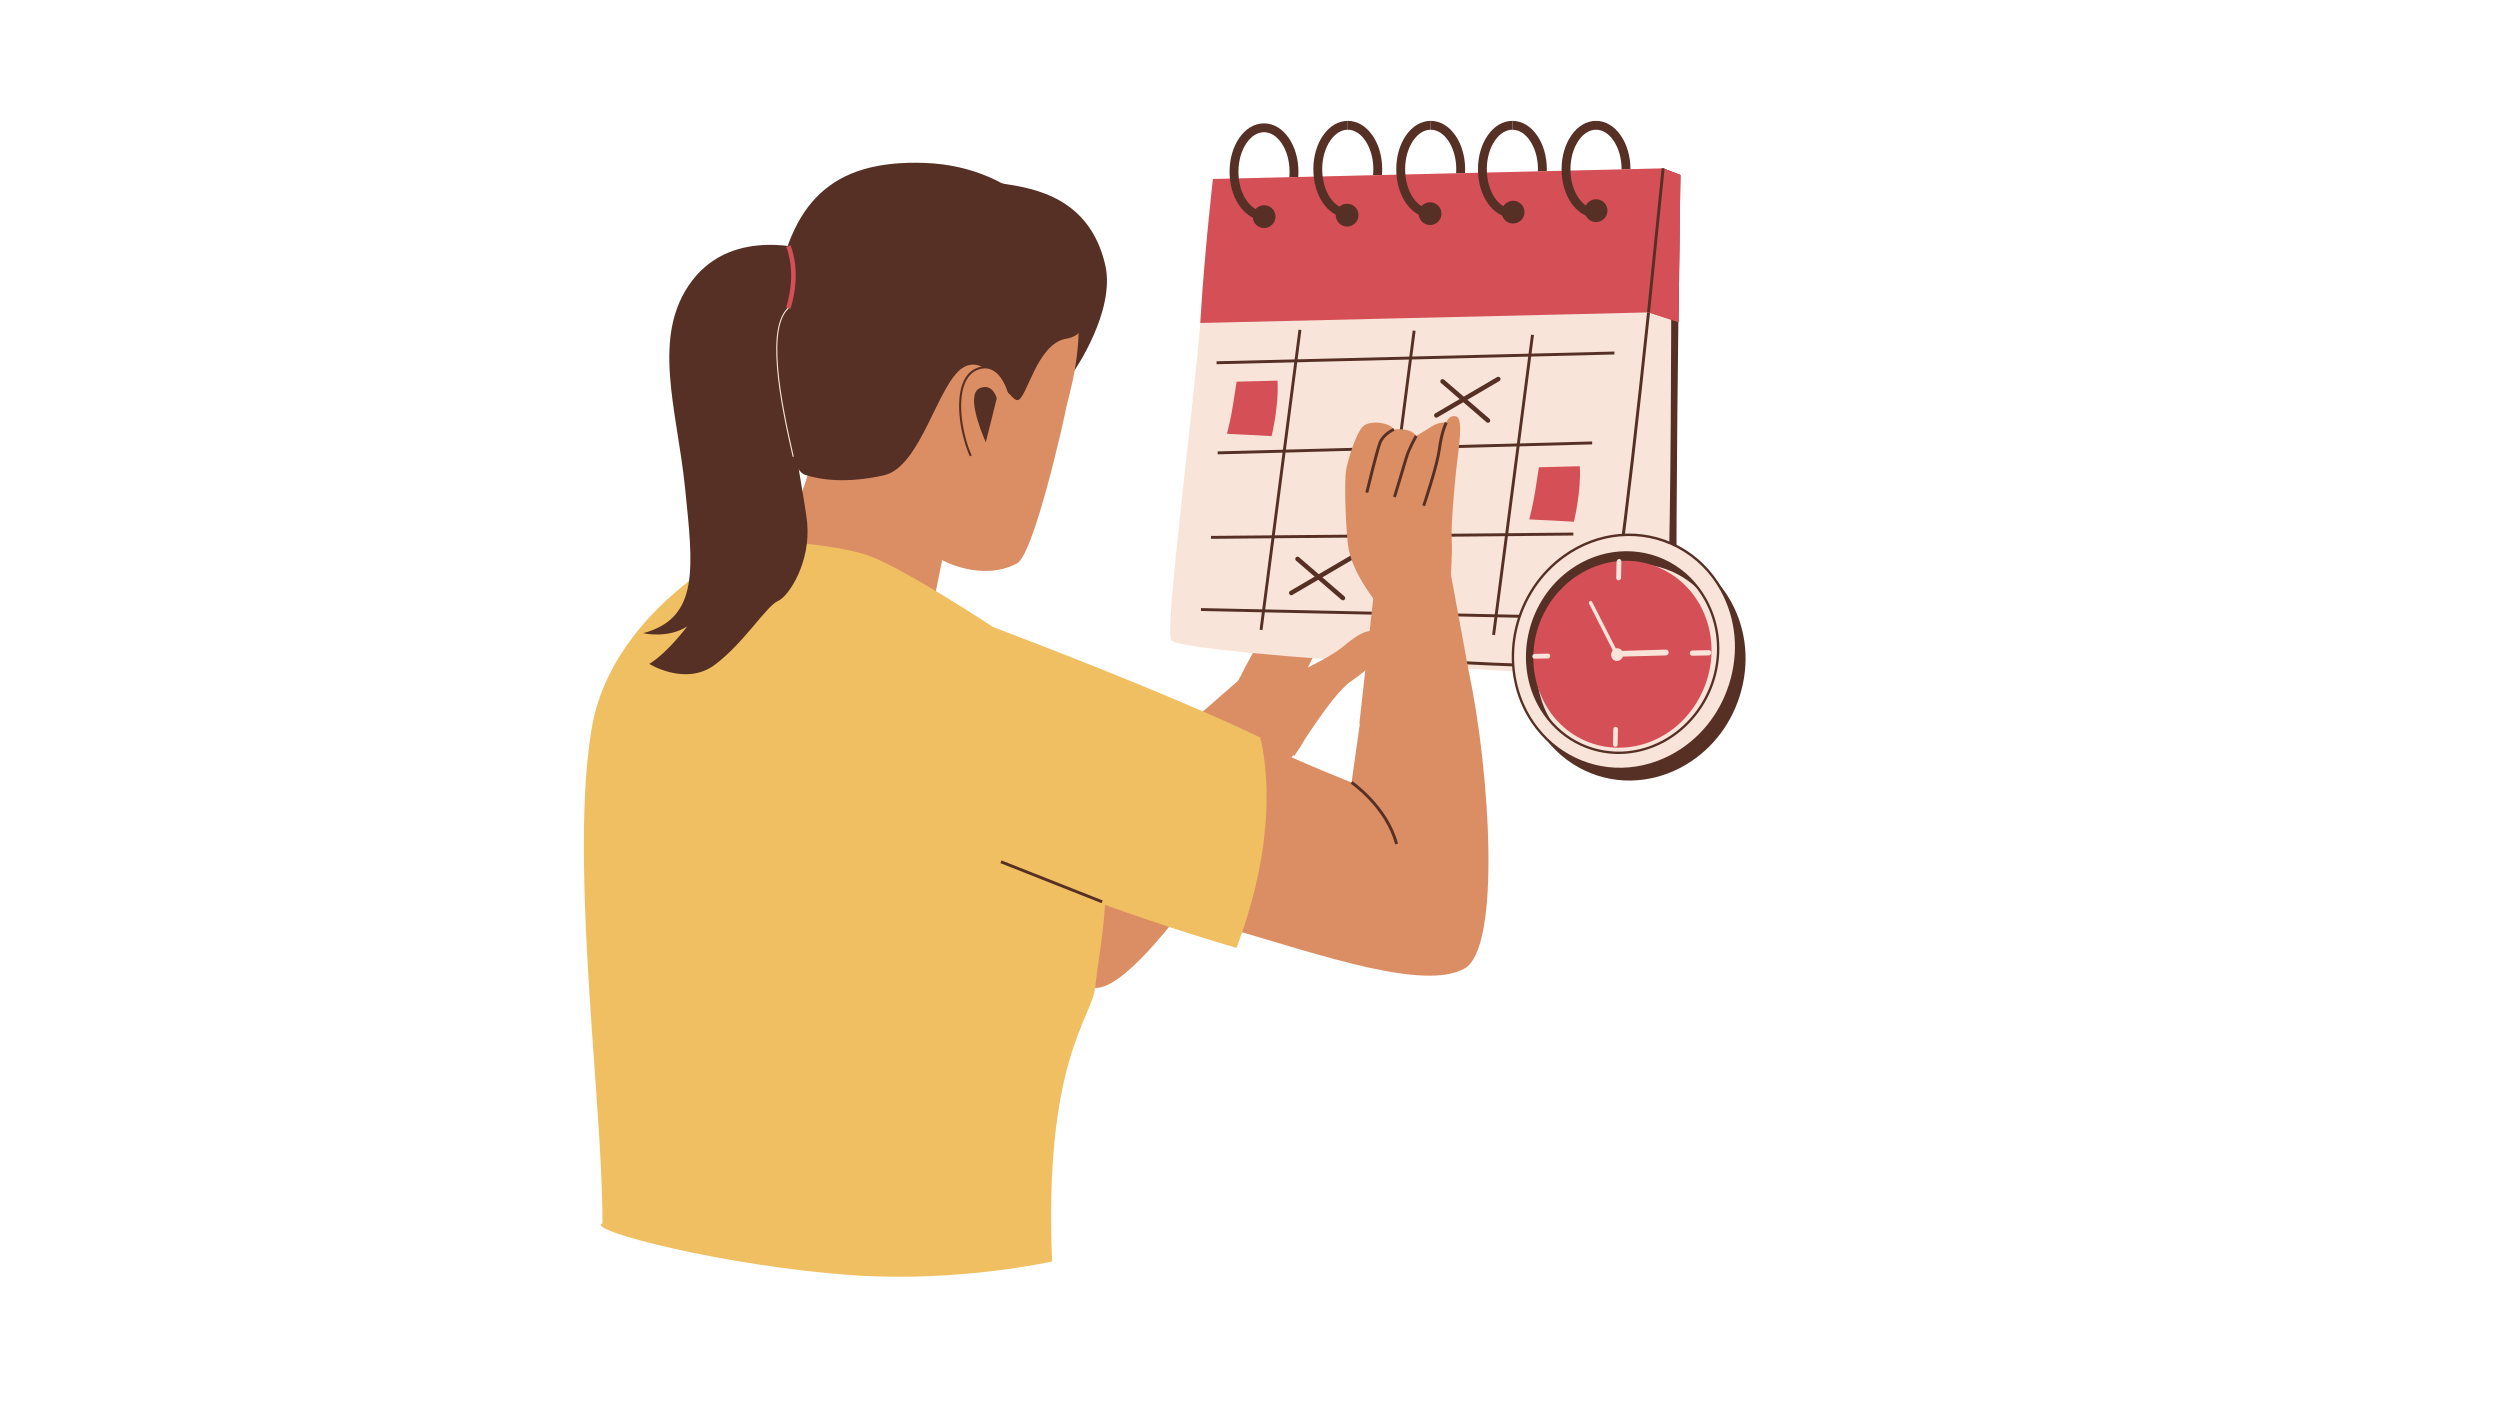 <svg xmlns="http://www.w3.org/2000/svg" xmlns:xlink="http://www.w3.org/1999/xlink" width="1280" zoomAndPan="magnify" viewBox="0 0 960 540" height="720" preserveAspectRatio="xMidYMid meet" version="1.0"><defs><g/><clipPath id="b80012f10c"><path d="M 517 46.289 L 531 46.289 L 531 84 L 517 84 Z M 517 46.289 " clip-rule="nonzero"/></clipPath><clipPath id="bd57f49669"><path d="M 549 46.289 L 563 46.289 L 563 84 L 549 84 Z M 549 46.289 " clip-rule="nonzero"/></clipPath><clipPath id="a5b6501c50"><path d="M 580 46.289 L 594 46.289 L 594 84 L 580 84 Z M 580 46.289 " clip-rule="nonzero"/></clipPath><clipPath id="6dd1703542"><path d="M 612 46.289 L 627 46.289 L 627 84 L 612 84 Z M 612 46.289 " clip-rule="nonzero"/></clipPath><clipPath id="b6006362bb"><path d="M 504 46.289 L 518 46.289 L 518 84 L 504 84 Z M 504 46.289 " clip-rule="nonzero"/></clipPath><clipPath id="6f5f6dca23"><path d="M 536 46.289 L 550 46.289 L 550 84 L 536 84 Z M 536 46.289 " clip-rule="nonzero"/></clipPath><clipPath id="2fdffa1aff"><path d="M 567 46.289 L 581 46.289 L 581 84 L 567 84 Z M 567 46.289 " clip-rule="nonzero"/></clipPath><clipPath id="33b23e8983"><path d="M 599 46.289 L 613 46.289 L 613 84 L 599 84 Z M 599 46.289 " clip-rule="nonzero"/></clipPath></defs><path fill="#db8e63" d="M 335.871 225.559 C 335.871 225.559 360.047 248.875 378.938 272.168 C 397.828 295.461 415.668 313.621 415.668 313.621 L 487.645 250.723 L 496.184 286.578 C 496.184 286.578 440.555 380.488 420.5 379.348 C 400.461 378.211 305.352 307.957 305.352 307.957 L 310.711 236.629 Z M 335.871 225.559 " fill-opacity="1" fill-rule="nonzero"/><path fill="#563025" d="M 485.375 84.539 L 485.375 81.141 C 487.875 81.141 490.266 79.648 492.113 76.934 C 494.098 74.027 495.191 70.129 495.191 65.957 C 495.191 61.781 494.098 57.883 492.113 54.977 C 490.266 52.262 487.875 50.77 485.375 50.77 L 485.375 47.371 C 489.035 47.371 492.422 49.391 494.93 53.062 C 497.301 56.527 498.602 61.109 498.602 65.957 C 498.602 70.801 497.301 75.383 494.93 78.852 C 492.422 82.523 489.035 84.539 485.375 84.539 Z M 485.375 84.539 " fill-opacity="1" fill-rule="nonzero"/><g clip-path="url(#b80012f10c)"><path fill="#563025" d="M 517.547 83.582 L 517.547 80.184 C 520.043 80.184 522.438 78.691 524.285 75.977 C 526.266 73.07 527.363 69.172 527.363 65 C 527.363 60.824 526.266 56.926 524.285 54.02 C 522.438 51.305 520.043 49.812 517.547 49.812 L 517.547 46.414 C 521.207 46.414 524.59 48.434 527.102 52.102 C 529.473 55.57 530.77 60.152 530.77 65 C 530.77 69.844 529.473 74.426 527.102 77.895 C 524.59 81.551 521.195 83.582 517.547 83.582 Z M 517.547 83.582 " fill-opacity="1" fill-rule="nonzero"/></g><g clip-path="url(#bd57f49669)"><path fill="#563025" d="M 549.387 83.582 L 549.387 80.184 C 551.883 80.184 554.277 78.691 556.125 75.977 C 558.105 73.07 559.203 69.172 559.203 65 C 559.203 60.824 558.105 56.926 556.125 54.02 C 554.277 51.305 551.883 49.812 549.387 49.812 L 549.387 46.414 C 553.047 46.414 556.43 48.434 558.938 52.102 C 561.309 55.57 562.609 60.152 562.609 65 C 562.609 69.844 561.309 74.426 558.938 77.895 C 556.43 81.551 553.047 83.582 549.387 83.582 Z M 549.387 83.582 " fill-opacity="1" fill-rule="nonzero"/></g><g clip-path="url(#a5b6501c50)"><path fill="#563025" d="M 580.758 83.582 L 580.758 80.184 C 583.254 80.184 585.648 78.691 587.496 75.977 C 589.48 73.07 590.574 69.172 590.574 65 C 590.574 60.824 589.48 56.926 587.496 54.02 C 585.648 51.305 583.254 49.812 580.758 49.812 L 580.758 46.414 C 584.418 46.414 587.805 48.434 590.312 52.102 C 592.684 55.57 593.98 60.152 593.98 65 C 593.98 69.844 592.684 74.426 590.312 77.895 C 587.805 81.551 584.418 83.582 580.758 83.582 Z M 580.758 83.582 " fill-opacity="1" fill-rule="nonzero"/></g><g clip-path="url(#6dd1703542)"><path fill="#563025" d="M 612.871 83.582 L 612.871 80.184 C 615.367 80.184 617.762 78.691 619.609 75.977 C 621.594 73.07 622.688 69.172 622.688 65 C 622.688 60.824 621.594 56.926 619.609 54.02 C 617.762 51.305 615.367 49.812 612.871 49.812 L 612.871 46.414 C 616.531 46.414 619.918 48.434 622.426 52.102 C 624.797 55.57 626.094 60.152 626.094 65 C 626.094 69.844 624.797 74.426 622.426 77.895 C 619.918 81.551 616.531 83.582 612.871 83.582 Z M 612.871 83.582 " fill-opacity="1" fill-rule="nonzero"/></g><path fill="#db8e63" d="M 470.43 271.527 C 470.43 271.527 484.512 242.172 489.719 237.461 C 494.93 232.754 516.008 223.312 520.352 223.953 C 524.695 224.602 533.824 228.879 539.945 234.246 C 546.07 239.617 548.691 247.277 547.324 248.18 C 545.953 249.082 539.629 248.418 536.617 245.16 C 536.617 245.16 539.902 252.172 536.492 253.309 C 533.086 254.449 531.43 247.906 528.219 244.324 C 525.012 240.758 515.918 238.855 511.734 241.805 C 507.559 244.758 502.25 256.309 502.25 256.309 C 502.25 256.309 502.203 266.434 502.293 273.16 C 502.387 279.637 501.406 287.684 493.449 292.531 C 485.512 297.363 470.43 271.527 470.43 271.527 Z M 470.43 271.527 " fill-opacity="1" fill-rule="nonzero"/><path fill="#563025" d="M 644.539 119.699 C 643.926 169.363 643.297 238.934 644.23 257.074 C 644.23 257.074 619.301 262.156 559.75 254.531 C 559.098 254.438 558.473 254.371 557.855 254.258 C 501.258 245.727 549.055 193.43 549.055 193.43 L 606.02 120.625 L 607.594 118.617 L 638.645 64.668 L 645.258 67.211 C 645.27 67.199 644.906 89.863 644.539 119.699 Z M 644.539 119.699 " fill-opacity="1" fill-rule="nonzero"/><path fill="#f9e4d9" d="M 641.699 66.012 C 641.699 66.012 642.535 258.59 638.121 259.945 C 633.711 261.301 453.398 251.633 449.832 245.867 C 446.266 240.098 570.793 103.684 570.793 103.684 Z M 641.699 66.012 " fill-opacity="1" fill-rule="nonzero"/><path fill="#f9e4d9" d="M 638.645 64.656 C 638.645 64.656 636.32 88.848 633.039 119.961 C 627.293 174.836 618.617 251.258 614.719 254.52 C 612.359 256.48 587.539 255.852 557.844 254.246 C 510.867 251.738 451.68 246.777 449.797 245.867 C 446.824 244.371 458.895 151.977 460.879 124.023 C 460.938 123.371 460.969 122.746 461.004 122.164 C 462.52 96.727 465.746 68.727 465.746 68.727 Z M 638.645 64.656 " fill-opacity="1" fill-rule="nonzero"/><path fill="#563025" d="M 599.75 256.309 C 590.164 256.309 576.164 255.82 557.832 254.828 L 557.891 253.688 C 606.168 256.297 613.465 254.84 614.363 254.086 C 617.191 251.727 623.793 202.816 632.48 119.906 L 633.605 120.02 C 624.512 206.887 618.273 252.285 615.094 254.953 C 614.012 255.863 608.883 256.309 599.75 256.309 Z M 599.75 256.309 " fill-opacity="1" fill-rule="nonzero"/><path fill="#d54f56" d="M 590.938 179.43 C 590.938 179.43 590.289 183.684 589.48 188.848 C 588.668 194.023 587.234 199.453 587.234 199.453 C 587.234 199.453 603.273 200.227 604.379 200.34 C 604.379 200.34 607.25 188.711 606.648 179.031 Z M 590.938 179.43 " fill-opacity="1" fill-rule="nonzero"/><path fill="#d54f56" d="M 474.855 146.562 C 474.855 146.562 474.203 150.812 473.395 155.98 C 472.586 161.156 471.148 166.582 471.148 166.582 C 471.148 166.582 487.188 167.355 488.297 167.473 C 488.297 167.473 491.168 155.844 490.562 146.164 Z M 474.855 146.562 " fill-opacity="1" fill-rule="nonzero"/><path fill="#563025" d="M 551.551 160.379 C 551.254 160.379 550.961 160.219 550.801 159.945 C 550.559 159.523 550.695 158.988 551.109 158.75 L 574.898 144.793 C 575.32 144.555 575.855 144.691 576.094 145.102 C 576.336 145.523 576.199 146.059 575.789 146.301 L 551.996 160.254 C 551.848 160.344 551.699 160.379 551.551 160.379 Z M 551.551 160.379 " fill-opacity="1" fill-rule="nonzero"/><path fill="#563025" d="M 571.387 162.352 C 571.184 162.352 570.977 162.285 570.816 162.137 L 553.375 147.109 C 553.012 146.789 552.965 146.242 553.285 145.879 C 553.605 145.512 554.152 145.469 554.516 145.785 L 571.957 160.812 C 572.324 161.133 572.367 161.68 572.047 162.043 C 571.879 162.25 571.629 162.352 571.387 162.352 Z M 571.387 162.352 " fill-opacity="1" fill-rule="nonzero"/><path fill="#563025" d="M 495.852 228.57 C 495.555 228.57 495.262 228.41 495.102 228.137 C 494.859 227.715 494.996 227.18 495.41 226.938 L 519.199 212.984 C 519.621 212.746 520.156 212.883 520.398 213.293 C 520.637 213.715 520.5 214.25 520.09 214.488 L 496.297 228.445 C 496.16 228.523 496 228.57 495.852 228.57 Z M 495.852 228.57 " fill-opacity="1" fill-rule="nonzero"/><path fill="#563025" d="M 515.688 230.531 C 515.484 230.531 515.277 230.461 515.117 230.312 L 497.676 215.289 C 497.312 214.969 497.266 214.422 497.586 214.055 C 497.906 213.691 498.453 213.645 498.816 213.965 L 516.258 228.992 C 516.625 229.312 516.668 229.859 516.352 230.223 C 516.18 230.43 515.938 230.531 515.688 230.531 Z M 515.688 230.531 " fill-opacity="1" fill-rule="nonzero"/><path fill="#563025" d="M 467.148 138.734 L 619.926 134.992 L 619.953 136.121 L 467.176 139.863 Z M 467.148 138.734 " fill-opacity="1" fill-rule="nonzero"/><path fill="#563025" d="M 461.152 234.629 L 461.176 233.5 L 601.156 236.48 L 601.133 237.609 Z M 461.152 234.629 " fill-opacity="1" fill-rule="nonzero"/><path fill="#563025" d="M 465.027 205.785 L 604.164 204.512 L 604.172 205.641 L 465.039 206.914 Z M 465.027 205.785 " fill-opacity="1" fill-rule="nonzero"/><path fill="#563025" d="M 467.562 173.34 L 611.375 169.523 L 611.406 170.652 L 467.594 174.465 Z M 467.562 173.34 " fill-opacity="1" fill-rule="nonzero"/><path fill="#563025" d="M 572.98 243.734 L 587.922 128.5 L 589.039 128.645 L 574.098 243.879 Z M 572.98 243.734 " fill-opacity="1" fill-rule="nonzero"/><path fill="#563025" d="M 527.531 242.133 L 542.473 126.898 L 543.594 127.043 L 528.652 242.281 Z M 527.531 242.133 " fill-opacity="1" fill-rule="nonzero"/><path fill="#563025" d="M 483.68 241.82 L 498.621 126.582 L 499.742 126.727 L 484.801 241.965 Z M 483.68 241.82 " fill-opacity="1" fill-rule="nonzero"/><path fill="#d54f56" d="M 645.27 67.199 C 645.27 67.199 644.906 93.867 644.551 123.691 L 633.047 119.961 L 606.031 120.613 L 460.914 124.023 C 460.969 123.371 461.004 122.746 461.039 122.164 C 462.555 96.727 465.781 68.727 465.781 68.727 L 638.656 64.656 Z M 645.27 67.199 " fill-opacity="1" fill-rule="nonzero"/><path fill="#d54f56" d="M 645.27 67.199 C 645.27 67.199 644.906 93.867 644.551 123.691 L 633.047 119.961 L 638.656 64.656 Z M 645.27 67.199 " fill-opacity="1" fill-rule="nonzero"/><path fill="#563025" d="M 632.469 119.898 L 638.074 64.594 L 639.199 64.707 L 633.59 120.016 Z M 632.469 119.898 " fill-opacity="1" fill-rule="nonzero"/><path fill="#db8e63" d="M 502.258 256.297 C 502.258 256.297 511.207 251.965 515.336 248.613 C 519.461 245.262 526.551 239.094 530.199 244.336 C 533.848 249.582 526.051 256.652 518.664 261.703 C 511.277 266.754 496.992 290.34 496.992 290.34 L 493.492 268.566 Z M 502.258 256.297 " fill-opacity="1" fill-rule="nonzero"/><path fill="#563025" d="M 489.789 83.184 C 489.789 83.469 489.762 83.754 489.703 84.035 C 489.648 84.32 489.566 84.594 489.457 84.859 C 489.344 85.125 489.211 85.375 489.051 85.613 C 488.891 85.855 488.711 86.074 488.508 86.277 C 488.305 86.48 488.082 86.664 487.844 86.824 C 487.605 86.984 487.352 87.117 487.086 87.227 C 486.82 87.336 486.547 87.422 486.266 87.477 C 485.984 87.531 485.699 87.562 485.41 87.562 C 485.125 87.562 484.84 87.531 484.559 87.477 C 484.273 87.422 484 87.336 483.734 87.227 C 483.469 87.117 483.219 86.984 482.98 86.824 C 482.738 86.664 482.52 86.48 482.316 86.277 C 482.113 86.074 481.93 85.855 481.77 85.613 C 481.613 85.375 481.477 85.125 481.367 84.859 C 481.258 84.594 481.172 84.32 481.117 84.035 C 481.062 83.754 481.035 83.469 481.035 83.184 C 481.035 82.895 481.062 82.609 481.117 82.328 C 481.172 82.047 481.258 81.773 481.367 81.508 C 481.477 81.242 481.613 80.988 481.77 80.75 C 481.93 80.512 482.113 80.289 482.316 80.086 C 482.52 79.883 482.738 79.703 482.98 79.543 C 483.219 79.383 483.469 79.25 483.734 79.137 C 484 79.027 484.273 78.945 484.559 78.891 C 484.84 78.832 485.125 78.805 485.41 78.805 C 485.699 78.805 485.984 78.832 486.266 78.891 C 486.547 78.945 486.82 79.027 487.086 79.137 C 487.352 79.25 487.605 79.383 487.844 79.543 C 488.082 79.703 488.305 79.883 488.508 80.086 C 488.711 80.289 488.891 80.512 489.051 80.75 C 489.211 80.988 489.344 81.242 489.453 81.508 C 489.566 81.773 489.648 82.047 489.703 82.328 C 489.762 82.609 489.789 82.895 489.789 83.184 Z M 489.789 83.184 " fill-opacity="1" fill-rule="nonzero"/><path fill="#563025" d="M 521.66 82.613 C 521.66 82.898 521.633 83.184 521.578 83.469 C 521.523 83.75 521.438 84.023 521.328 84.289 C 521.219 84.555 521.082 84.805 520.926 85.047 C 520.766 85.285 520.582 85.504 520.379 85.707 C 520.176 85.91 519.957 86.094 519.715 86.254 C 519.477 86.414 519.227 86.547 518.961 86.656 C 518.695 86.77 518.422 86.852 518.137 86.906 C 517.855 86.961 517.57 86.992 517.285 86.992 C 516.996 86.992 516.711 86.961 516.43 86.906 C 516.148 86.852 515.875 86.77 515.609 86.656 C 515.344 86.547 515.09 86.414 514.852 86.254 C 514.613 86.094 514.391 85.91 514.188 85.707 C 513.984 85.504 513.805 85.285 513.645 85.047 C 513.484 84.805 513.352 84.555 513.238 84.289 C 513.129 84.023 513.047 83.75 512.992 83.469 C 512.934 83.184 512.906 82.898 512.906 82.613 C 512.906 82.324 512.934 82.039 512.992 81.758 C 513.047 81.477 513.129 81.203 513.238 80.938 C 513.352 80.672 513.484 80.418 513.645 80.18 C 513.805 79.941 513.984 79.719 514.188 79.516 C 514.391 79.312 514.613 79.133 514.852 78.973 C 515.09 78.812 515.344 78.68 515.609 78.566 C 515.875 78.457 516.148 78.375 516.43 78.32 C 516.711 78.262 516.996 78.234 517.285 78.234 C 517.57 78.234 517.855 78.262 518.137 78.32 C 518.422 78.375 518.695 78.457 518.961 78.566 C 519.227 78.68 519.477 78.812 519.715 78.973 C 519.957 79.133 520.176 79.312 520.379 79.516 C 520.582 79.719 520.766 79.941 520.926 80.18 C 521.082 80.418 521.219 80.672 521.328 80.938 C 521.438 81.203 521.523 81.477 521.578 81.758 C 521.633 82.039 521.66 82.324 521.66 82.613 Z M 521.66 82.613 " fill-opacity="1" fill-rule="nonzero"/><path fill="#563025" d="M 553.523 82.043 C 553.523 82.332 553.496 82.613 553.441 82.898 C 553.383 83.18 553.301 83.453 553.191 83.719 C 553.082 83.984 552.945 84.234 552.785 84.477 C 552.625 84.715 552.445 84.934 552.242 85.137 C 552.039 85.34 551.816 85.523 551.578 85.684 C 551.34 85.844 551.086 85.977 550.82 86.086 C 550.555 86.199 550.281 86.281 550 86.336 C 549.719 86.395 549.434 86.422 549.148 86.422 C 548.859 86.422 548.574 86.395 548.293 86.336 C 548.012 86.281 547.738 86.199 547.473 86.086 C 547.207 85.977 546.953 85.844 546.715 85.684 C 546.477 85.523 546.254 85.34 546.051 85.137 C 545.848 84.934 545.668 84.715 545.508 84.477 C 545.348 84.234 545.211 83.984 545.102 83.719 C 544.992 83.453 544.91 83.18 544.852 82.898 C 544.797 82.613 544.77 82.332 544.77 82.043 C 544.77 81.754 544.797 81.469 544.852 81.188 C 544.91 80.906 544.992 80.633 545.102 80.367 C 545.211 80.102 545.348 79.848 545.508 79.609 C 545.668 79.371 545.848 79.148 546.051 78.945 C 546.254 78.742 546.477 78.562 546.715 78.402 C 546.953 78.242 547.207 78.109 547.473 77.996 C 547.738 77.887 548.012 77.805 548.293 77.75 C 548.574 77.691 548.859 77.664 549.148 77.664 C 549.434 77.664 549.719 77.691 550 77.75 C 550.281 77.805 550.555 77.887 550.82 77.996 C 551.086 78.109 551.34 78.242 551.578 78.402 C 551.816 78.562 552.039 78.742 552.242 78.945 C 552.445 79.148 552.625 79.371 552.785 79.609 C 552.945 79.848 553.082 80.102 553.191 80.367 C 553.301 80.633 553.383 80.906 553.441 81.188 C 553.496 81.469 553.523 81.754 553.523 82.043 Z M 553.523 82.043 " fill-opacity="1" fill-rule="nonzero"/><path fill="#563025" d="M 585.398 81.461 C 585.398 81.75 585.371 82.035 585.312 82.316 C 585.258 82.598 585.176 82.871 585.066 83.137 C 584.953 83.402 584.82 83.656 584.66 83.895 C 584.5 84.133 584.32 84.355 584.117 84.559 C 583.914 84.762 583.691 84.941 583.453 85.102 C 583.215 85.262 582.961 85.395 582.695 85.508 C 582.43 85.617 582.156 85.699 581.875 85.754 C 581.594 85.812 581.309 85.84 581.02 85.84 C 580.734 85.84 580.449 85.812 580.168 85.754 C 579.883 85.699 579.609 85.617 579.344 85.508 C 579.078 85.395 578.828 85.262 578.59 85.102 C 578.348 84.941 578.129 84.762 577.926 84.559 C 577.723 84.355 577.539 84.133 577.379 83.895 C 577.223 83.656 577.086 83.402 576.977 83.137 C 576.867 82.871 576.781 82.598 576.727 82.316 C 576.672 82.035 576.645 81.75 576.645 81.461 C 576.645 81.176 576.672 80.891 576.727 80.605 C 576.781 80.324 576.867 80.051 576.977 79.785 C 577.086 79.52 577.223 79.27 577.379 79.027 C 577.539 78.789 577.723 78.57 577.926 78.367 C 578.129 78.164 578.348 77.98 578.59 77.82 C 578.828 77.66 579.078 77.527 579.344 77.418 C 579.609 77.305 579.883 77.223 580.168 77.168 C 580.449 77.113 580.734 77.082 581.02 77.082 C 581.309 77.082 581.594 77.113 581.875 77.168 C 582.156 77.223 582.43 77.305 582.695 77.418 C 582.961 77.527 583.215 77.66 583.453 77.82 C 583.691 77.98 583.914 78.164 584.117 78.367 C 584.32 78.57 584.5 78.789 584.66 79.027 C 584.82 79.27 584.953 79.52 585.066 79.785 C 585.176 80.051 585.258 80.324 585.312 80.605 C 585.371 80.891 585.398 81.176 585.398 81.461 Z M 585.398 81.461 " fill-opacity="1" fill-rule="nonzero"/><path fill="#563025" d="M 617.262 80.891 C 617.262 81.18 617.23 81.465 617.176 81.746 C 617.121 82.027 617.035 82.301 616.926 82.566 C 616.816 82.832 616.684 83.086 616.523 83.324 C 616.363 83.562 616.18 83.785 615.977 83.988 C 615.773 84.191 615.555 84.371 615.316 84.531 C 615.074 84.691 614.824 84.824 614.559 84.938 C 614.293 85.047 614.02 85.129 613.738 85.184 C 613.453 85.242 613.172 85.27 612.883 85.27 C 612.594 85.27 612.309 85.242 612.027 85.184 C 611.746 85.129 611.473 85.047 611.207 84.938 C 610.941 84.824 610.691 84.691 610.449 84.531 C 610.211 84.371 609.992 84.191 609.789 83.988 C 609.582 83.785 609.402 83.562 609.242 83.324 C 609.082 83.086 608.949 82.832 608.84 82.566 C 608.727 82.301 608.645 82.027 608.59 81.746 C 608.531 81.465 608.504 81.18 608.504 80.891 C 608.504 80.605 608.531 80.32 608.59 80.039 C 608.645 79.754 608.727 79.48 608.84 79.215 C 608.949 78.949 609.082 78.699 609.242 78.457 C 609.402 78.219 609.582 78 609.789 77.797 C 609.992 77.594 610.211 77.41 610.449 77.25 C 610.691 77.09 610.941 76.957 611.207 76.848 C 611.473 76.738 611.746 76.652 612.027 76.598 C 612.309 76.543 612.594 76.512 612.883 76.512 C 613.172 76.512 613.453 76.543 613.738 76.598 C 614.02 76.652 614.293 76.738 614.559 76.848 C 614.824 76.957 615.074 77.09 615.316 77.25 C 615.555 77.41 615.773 77.594 615.977 77.797 C 616.18 78 616.363 78.219 616.523 78.457 C 616.684 78.699 616.816 78.949 616.926 79.215 C 617.035 79.48 617.121 79.754 617.176 80.039 C 617.23 80.32 617.262 80.605 617.262 80.891 Z M 617.262 80.891 " fill-opacity="1" fill-rule="nonzero"/><path fill="#563025" d="M 485.375 84.539 C 481.719 84.539 478.332 82.523 475.824 78.852 C 473.453 75.383 472.152 70.801 472.152 65.957 C 472.152 61.109 473.453 56.527 475.824 53.062 C 478.32 49.391 481.719 47.371 485.375 47.371 L 485.375 50.77 C 482.879 50.77 480.484 52.262 478.641 54.977 C 476.656 57.883 475.562 61.781 475.562 65.957 C 475.562 70.129 476.656 74.027 478.641 76.934 C 480.484 79.648 482.879 81.141 485.375 81.141 Z M 485.375 84.539 " fill-opacity="1" fill-rule="nonzero"/><g clip-path="url(#b6006362bb)"><path fill="#563025" d="M 517.547 83.582 C 513.887 83.582 510.5 81.562 507.992 77.895 C 505.621 74.426 504.324 69.844 504.324 65 C 504.324 60.152 505.621 55.57 507.992 52.102 C 510.492 48.434 513.887 46.414 517.547 46.414 L 517.547 49.812 C 515.051 49.812 512.656 51.305 510.809 54.02 C 508.824 56.926 507.73 60.824 507.73 65 C 507.73 69.172 508.824 73.07 510.809 75.977 C 512.656 78.691 515.051 80.184 517.547 80.184 Z M 517.547 83.582 " fill-opacity="1" fill-rule="nonzero"/></g><g clip-path="url(#6f5f6dca23)"><path fill="#563025" d="M 549.387 83.582 C 545.727 83.582 542.34 81.562 539.832 77.895 C 537.461 74.426 536.164 69.844 536.164 65 C 536.164 60.152 537.461 55.57 539.832 52.102 C 542.328 48.434 545.727 46.414 549.387 46.414 L 549.387 49.812 C 546.891 49.812 544.496 51.305 542.648 54.02 C 540.664 56.926 539.57 60.824 539.57 65 C 539.57 69.172 540.664 73.07 542.648 75.977 C 544.496 78.691 546.891 80.184 549.387 80.184 Z M 549.387 83.582 " fill-opacity="1" fill-rule="nonzero"/></g><g clip-path="url(#2fdffa1aff)"><path fill="#563025" d="M 580.758 83.582 C 577.098 83.582 573.715 81.562 571.207 77.895 C 568.836 74.426 567.535 69.844 567.535 65 C 567.535 60.152 568.836 55.57 571.207 52.102 C 573.703 48.434 577.098 46.414 580.758 46.414 L 580.758 49.812 C 578.262 49.812 575.867 51.305 574.02 54.02 C 572.039 56.926 570.941 60.824 570.941 65 C 570.941 69.172 572.039 73.07 574.02 75.977 C 575.867 78.691 578.262 80.184 580.758 80.184 Z M 580.758 83.582 " fill-opacity="1" fill-rule="nonzero"/></g><g clip-path="url(#33b23e8983)"><path fill="#563025" d="M 612.871 83.582 C 609.211 83.582 605.828 81.562 603.316 77.895 C 600.945 74.426 599.648 69.844 599.648 65 C 599.648 60.152 600.945 55.57 603.316 52.102 C 605.816 48.434 609.211 46.414 612.871 46.414 L 612.871 49.812 C 610.375 49.812 607.98 51.305 606.133 54.02 C 604.152 56.926 603.055 60.824 603.055 65 C 603.055 69.172 604.152 73.07 606.133 75.977 C 607.98 78.691 610.375 80.184 612.871 80.184 Z M 612.871 83.582 " fill-opacity="1" fill-rule="nonzero"/></g><path fill="#563025" d="M 385.117 70.504 C 397.645 72.387 418.461 76.07 424.41 101.742 C 428.504 119.395 412.363 142.605 412.363 142.605 C 412.363 142.605 370.457 68.305 385.117 70.504 Z M 385.117 70.504 " fill-opacity="1" fill-rule="nonzero"/><path fill="#db8e63" d="M 300.895 205.789 C 300.895 205.789 310.047 188.027 313.379 169.16 C 316.707 150.289 305.887 76.195 342.516 74.246 C 379.141 72.305 408.008 91.449 412.715 111.434 C 417.434 131.422 409.66 154.453 409.387 156.676 C 409.113 158.898 397.145 212.812 390.52 216.336 C 376.965 223.555 361.781 215.094 361.781 215.094 L 357.242 237.633 Z M 300.895 205.789 " fill-opacity="1" fill-rule="nonzero"/><path fill="#563025" d="M 413.891 115.355 C 413.891 115.355 420.82 128.195 409.387 130.074 C 398.191 131.91 394.305 153.082 390.84 153.641 C 387.375 154.199 379.574 135.297 369.863 141.125 C 360.152 146.949 353.711 179.328 339.414 182.52 C 325.121 185.715 315.055 184.277 309.09 182.328 C 303.129 180.379 292.301 148.328 297.852 113.363 C 303.402 78.395 318.668 61.191 355.293 62.57 C 391.922 63.949 414.617 91.734 413.891 115.355 Z M 413.891 115.355 " fill-opacity="1" fill-rule="nonzero"/><path fill="#db8e63" d="M 387.078 150.824 C 387.078 150.824 384.055 137.898 374.992 141.773 C 365.93 145.66 367.961 164.164 372.77 175.074 Z M 387.078 150.824 " fill-opacity="1" fill-rule="nonzero"/><path fill="#563025" d="M 372.406 175.234 C 368.871 167.23 366.727 154.656 369.691 147.145 C 370.797 144.328 372.531 142.398 374.832 141.418 C 377.148 140.43 379.312 140.418 381.285 141.375 C 385.961 143.645 387.852 150.52 387.934 150.812 L 387.168 151.02 C 387.145 150.949 385.285 144.191 380.945 142.082 C 379.188 141.227 377.238 141.25 375.152 142.148 C 373.055 143.051 371.461 144.828 370.434 147.441 C 367.551 154.758 369.668 167.07 373.137 174.926 Z M 372.406 175.234 " fill-opacity="1" fill-rule="nonzero"/><path fill="#563025" d="M 382.758 152.934 C 382.758 152.934 381.23 146.926 376.234 149.059 C 371.242 151.203 375.906 163.824 378.551 169.844 Z M 382.758 152.934 " fill-opacity="1" fill-rule="nonzero"/><path fill="#efbf62" d="M 420.5 379.359 C 419.145 391.172 400.801 407.59 404.004 484.41 C 403.742 484.469 368.312 492.391 328.473 489.746 C 279.191 486.473 224.082 472.281 231.367 469.781 C 231.344 465.988 231.266 462.098 231.152 458.141 C 229.852 412.699 219.035 327.008 227.266 279.395 C 235.473 231.785 290.008 207.137 290.008 207.137 C 290.008 207.137 318.996 208.629 332.414 212.973 C 345.832 217.293 381.332 240.781 381.332 240.781 L 398.031 251.145 C 399.32 263.262 418.094 282.793 422.574 314.102 C 427.043 345.488 422.656 360.742 420.5 379.359 Z M 420.5 379.359 " fill-opacity="1" fill-rule="nonzero"/><path fill="#563025" d="M 311.062 96.191 C 311.062 96.191 281.926 86.613 265.828 107.707 C 249.734 128.797 260.004 157.109 263.059 187.355 C 266.113 217.602 268.883 237.316 246.961 243.141 C 246.961 243.141 256.539 245.363 263.891 240.508 C 263.891 240.508 256.402 250.633 249.324 254.941 C 249.324 254.941 263.332 263.684 274.574 255.215 C 285.812 246.742 294.273 232.73 298.719 230.793 C 303.152 228.855 311.348 215.527 309.957 200.82 C 308.566 186.113 294.418 125.469 307.188 113.543 C 319.957 101.617 311.062 96.191 311.062 96.191 Z M 311.062 96.191 " fill-opacity="1" fill-rule="nonzero"/><path fill="#d54f56" d="M 303.551 118.539 L 301.887 118.023 C 304.109 110.863 304.008 104.949 303.516 101.254 C 302.992 97.242 301.934 94.879 301.922 94.859 L 303.492 94.129 C 303.699 94.539 308.008 104.16 303.551 118.539 Z M 303.551 118.539 " fill-opacity="1" fill-rule="nonzero"/><path fill="#f9e4d9" d="M 304.383 175.441 C 301.934 164.711 299.309 152.32 298.398 141.672 C 297.348 129.449 298.719 121.742 302.582 118.129 L 302.879 118.445 C 299.117 121.957 297.793 129.551 298.832 141.637 C 299.742 152.262 302.367 164.645 304.816 175.348 Z M 304.383 175.441 " fill-opacity="1" fill-rule="nonzero"/><path fill="#db8e63" d="M 530.734 234.227 C 530.734 234.227 518.789 220.418 517.613 209.164 C 516.453 197.914 516.316 184.742 516.84 180.949 C 517.375 177.152 520.797 165.875 523.543 163.582 C 526.277 161.293 533.574 162.191 535.25 164.895 C 535.25 164.895 541.727 164.051 543.836 167.391 C 543.836 167.391 546.891 165.66 549.75 163.766 C 552.625 161.875 555.348 162.262 555.348 162.262 C 555.348 162.262 556.465 159 559.27 159.969 C 562.086 160.938 560 172.875 559.223 180.07 C 558.449 187.262 557.105 202.223 557.48 207.535 C 557.855 212.836 556.684 227.293 556.684 227.293 Z M 530.734 234.227 " fill-opacity="1" fill-rule="nonzero"/><path fill="#563025" d="M 525.402 189.293 L 524.297 189.031 C 524.453 188.391 528.078 173.332 529.355 169.898 C 530.703 166.262 534.852 164.461 535.023 164.383 L 535.469 165.418 C 535.434 165.43 531.59 167.117 530.418 170.289 C 529.176 173.66 525.445 189.133 525.402 189.293 Z M 525.402 189.293 " fill-opacity="1" fill-rule="nonzero"/><path fill="#563025" d="M 536.016 191.027 L 534.93 190.695 C 534.965 190.582 538.363 179.535 539.41 175.816 C 540.484 172.031 543.23 167.312 543.344 167.105 L 544.324 167.676 C 544.301 167.723 541.531 172.465 540.504 176.125 C 539.445 179.852 536.047 190.922 536.016 191.027 Z M 536.016 191.027 " fill-opacity="1" fill-rule="nonzero"/><path fill="#563025" d="M 547.219 194.391 L 546.148 194.023 C 546.207 193.875 551.336 178.77 552.168 172.293 C 553.023 165.66 554.777 162.148 554.859 162.012 L 555.871 162.523 L 555.371 162.262 L 555.871 162.523 C 555.852 162.559 554.129 166.023 553.297 172.441 C 552.441 179.031 547.426 193.773 547.219 194.391 Z M 547.219 194.391 " fill-opacity="1" fill-rule="nonzero"/><path fill="#db8e63" d="M 563.953 257.551 L 556.168 215.355 L 528.16 222.355 L 521.992 277.879 L 522.188 277.844 L 519.004 300.453 C 519.004 300.453 501.324 293.672 479.746 283.387 C 482.332 294 488.648 314.988 472.918 356.797 C 508.371 367.141 546.914 380.477 562.324 371.949 C 576.633 364.062 572.039 295.551 563.953 257.551 Z M 563.953 257.551 " fill-opacity="1" fill-rule="nonzero"/><path fill="#563025" d="M 535.742 324.246 C 532 310.121 518.824 301.012 518.688 300.922 L 519.324 299.988 C 519.461 300.078 532.98 309.402 536.836 323.953 Z M 535.742 324.246 " fill-opacity="1" fill-rule="nonzero"/><path fill="#efbf62" d="M 474.82 364.004 C 442.309 354.527 414.242 343.73 414.242 343.73 C 414.242 343.73 351.898 266.41 381.32 240.793 C 381.32 240.793 428.391 258.477 464.801 274.438 C 472.141 277.652 478.492 280.559 483.93 283.191 C 486.516 293.809 490.551 322.195 474.82 364.004 Z M 474.82 364.004 " fill-opacity="1" fill-rule="nonzero"/><path fill="#563025" d="M 384.164 331.453 L 384.578 330.402 L 423.418 345.77 L 423.004 346.82 Z M 384.164 331.453 " fill-opacity="1" fill-rule="nonzero"/><path fill="#f9e4d9" d="M 602.781 284.527 C 619.496 295.391 642.555 290.16 654.172 271.562 C 666.406 251.965 660.535 226.551 641.289 216.234 C 622.902 206.371 600.379 214.797 590.676 233.805 C 581.418 251.898 586.754 274.105 602.781 284.527 Z M 602.781 284.527 " fill-opacity="1" fill-rule="nonzero"/><path fill="#563025" d="M 589.605 277.527 C 596.332 290.477 609.234 299.004 623.746 299.691 C 631.098 300.043 638.59 298.355 645.406 294.754 C 656.109 289.098 664.238 279.352 668.047 267.277 C 671.945 254.93 670.758 241.953 664.707 231 C 656.691 216.52 641.438 208.539 625.48 209.984 L 625.387 214.297 L 625.48 209.984 C 617.945 210.672 610.637 213.453 604.332 217.957 C 595.008 224.613 588.531 234.453 585.875 245.648 C 583.266 256.652 584.602 267.891 589.605 277.527 Z M 607.195 223.336 C 612.824 219.391 619.074 217.203 625.344 216.691 C 638.488 215.629 651.551 222.004 658.586 234.785 C 669.199 254.062 661.469 278.781 642.387 289.109 C 636.367 292.371 629.992 293.75 623.859 293.523 C 611.719 293.066 600.398 286.215 594.336 274.586 C 585.387 257.426 590.789 234.84 607.195 223.336 Z M 607.195 223.336 " fill-opacity="1" fill-rule="nonzero"/><path fill="#d54f56" d="M 604.195 282.02 C 619.633 291.984 640.824 287.059 651.426 269.922 C 662.551 251.953 657.172 228.719 639.605 219.211 C 622.766 210.09 602.008 217.727 593.023 235.195 C 584.418 251.898 589.355 272.43 604.195 282.02 Z M 604.195 282.02 " fill-opacity="1" fill-rule="nonzero"/><path fill="#f9e4d9" d="M 621.855 205.516 C 614.32 206.199 607.012 208.984 600.707 213.484 C 591.383 220.145 584.906 229.984 582.25 241.18 C 579.652 252.16 580.977 263.398 585.98 273.047 C 592.707 285.996 605.609 294.523 620.121 295.211 C 627.473 295.562 634.965 293.875 641.781 290.273 C 652.484 284.617 660.613 274.871 664.422 262.797 C 668.32 250.449 667.133 237.473 661.082 226.52 C 653.066 212.062 637.812 204.07 621.855 205.516 Z M 603.582 218.867 C 609.211 214.922 615.461 212.734 621.73 212.219 C 634.871 211.16 647.938 217.535 654.969 230.312 C 665.582 249.594 657.855 274.312 638.77 284.641 C 632.754 287.902 626.379 289.281 620.246 289.051 C 608.105 288.598 596.785 281.746 590.723 270.117 C 581.773 252.945 587.176 230.359 603.582 218.867 Z M 603.582 218.867 " fill-opacity="1" fill-rule="nonzero"/><path fill="#563025" d="M 622.023 295.723 C 621.387 295.723 620.738 295.711 620.098 295.676 C 612.918 295.336 605.93 293.066 599.875 289.121 C 593.867 285.199 588.922 279.715 585.57 273.262 C 580.531 263.535 579.184 252.113 581.797 241.078 C 584.484 229.711 591.109 219.781 600.422 213.109 C 606.84 208.527 614.227 205.734 621.797 205.051 C 629.754 204.332 637.652 205.914 644.641 209.633 C 651.688 213.383 657.5 219.141 661.457 226.289 C 667.59 237.371 668.797 250.379 664.844 262.922 C 661.023 275.039 652.895 284.891 641.984 290.66 C 635.738 294 628.875 295.723 622.023 295.723 Z M 621.867 205.652 L 621.898 205.984 C 614.488 206.656 607.25 209.383 600.969 213.875 C 591.828 220.406 585.34 230.156 582.695 241.305 C 580.133 252.125 581.441 263.332 586.391 272.852 C 589.66 279.168 594.508 284.527 600.379 288.367 C 606.293 292.234 613.133 294.445 620.145 294.777 C 627.461 295.117 634.871 293.43 641.562 289.895 C 652.27 284.242 660.227 274.574 663.977 262.684 C 667.852 250.379 666.68 237.621 660.672 226.77 C 656.793 219.781 651.105 214.137 644.219 210.477 C 637.379 206.84 629.664 205.289 621.887 205.996 Z M 621.547 289.543 C 621.102 289.543 620.668 289.531 620.223 289.52 C 614.102 289.293 608.129 287.434 602.953 284.172 C 597.652 280.832 593.273 276.043 590.312 270.344 C 581.168 252.797 586.879 230.02 603.309 218.504 C 608.836 214.625 615.195 212.301 621.684 211.777 C 635.613 210.66 648.531 217.684 655.371 230.109 C 660.477 239.379 661.605 250.219 658.551 260.641 C 655.484 271.098 648.348 279.988 638.988 285.062 C 633.539 287.992 627.543 289.543 621.547 289.543 Z M 603.582 218.867 L 603.844 219.242 C 587.781 230.508 582.195 252.762 591.133 269.91 C 594.027 275.473 598.289 280.137 603.453 283.398 C 608.492 286.578 614.309 288.379 620.27 288.609 C 626.527 288.848 632.855 287.344 638.555 284.254 C 647.707 279.293 654.676 270.594 657.672 260.379 C 660.66 250.199 659.566 239.605 654.57 230.543 C 647.902 218.434 635.328 211.594 621.762 212.688 C 615.438 213.199 609.234 215.457 603.844 219.242 Z M 603.582 218.867 " fill-opacity="1" fill-rule="nonzero"/><path fill="#f9e4d9" d="M 621.547 222.859 C 622.059 222.824 622.48 222.355 622.492 221.809 L 622.617 215.594 C 622.629 215.047 622.219 214.625 621.707 214.672 C 621.191 214.707 620.77 215.184 620.762 215.73 L 620.633 221.922 C 620.633 222.48 621.035 222.891 621.547 222.859 Z M 621.547 222.859 " fill-opacity="1" fill-rule="nonzero"/><path fill="#f9e4d9" d="M 649.828 251.805 L 656.109 251.691 C 656.668 251.68 657.148 251.223 657.16 250.652 C 657.184 250.094 656.738 249.652 656.18 249.66 L 649.887 249.797 C 649.34 249.809 648.871 250.266 648.859 250.824 C 648.848 251.371 649.27 251.805 649.828 251.805 Z M 649.828 251.805 " fill-opacity="1" fill-rule="nonzero"/><path fill="#f9e4d9" d="M 620.258 286.773 C 620.75 286.785 621.16 286.387 621.172 285.871 L 621.297 280.047 C 621.309 279.531 620.906 279.098 620.418 279.09 C 619.918 279.078 619.516 279.488 619.504 280 L 619.391 285.805 C 619.379 286.328 619.77 286.762 620.258 286.773 Z M 620.258 286.773 " fill-opacity="1" fill-rule="nonzero"/><path fill="#f9e4d9" d="M 589.238 252.934 L 594.449 252.832 C 594.918 252.82 595.293 252.398 595.293 251.895 C 595.293 251.383 594.93 250.984 594.461 250.996 L 589.25 251.109 C 588.797 251.121 588.43 251.531 588.418 252.043 C 588.418 252.535 588.785 252.934 589.238 252.934 Z M 589.238 252.934 " fill-opacity="1" fill-rule="nonzero"/><path fill="#f9e4d9" d="M 621.023 252.18 C 621.023 252.18 621.035 252.18 621.023 252.18 L 639.648 251.691 C 640.254 251.68 640.766 251.156 640.777 250.539 C 640.789 249.926 640.309 249.434 639.707 249.445 C 639.707 249.445 639.707 249.445 639.695 249.445 L 621.043 249.992 C 620.477 250.004 619.996 250.516 619.996 251.109 C 619.996 251.715 620.453 252.191 621.023 252.18 Z M 621.023 252.18 " fill-opacity="1" fill-rule="nonzero"/><path fill="#f9e4d9" d="M 621.09 252.434 C 621.203 252.434 621.309 252.398 621.41 252.34 C 621.738 252.148 621.867 251.727 621.695 251.383 L 611.344 231.055 C 611.172 230.727 610.785 230.609 610.465 230.828 C 610.148 231.031 610.031 231.465 610.191 231.797 L 620.508 252.09 C 620.633 252.309 620.863 252.434 621.09 252.434 Z M 621.09 252.434 " fill-opacity="1" fill-rule="nonzero"/><path fill="#f9e4d9" d="M 619.781 253.504 C 620.875 254.152 622.289 253.73 622.961 252.559 C 623.633 251.383 623.277 249.891 622.172 249.238 C 621.078 248.59 619.652 249.023 618.992 250.199 C 618.344 251.383 618.695 252.855 619.781 253.504 Z M 619.781 253.504 " fill-opacity="1" fill-rule="nonzero"/><g fill="#000000" fill-opacity="1"><g transform="translate(218.89, 171.465)"><g><path d="M 0.125 0 C 0.113 0 0.102 -0.004 0.094 -0.016 C 0.082 -0.023 0.078 -0.035 0.078 -0.047 C 0.078 -0.066 0.082 -0.082 0.094 -0.094 C 0.102 -0.102 0.113 -0.109 0.125 -0.109 C 0.145 -0.109 0.16 -0.102 0.172 -0.094 C 0.18 -0.082 0.188 -0.066 0.188 -0.047 C 0.188 -0.035 0.18 -0.023 0.172 -0.016 C 0.16 -0.004 0.145 0 0.125 0 Z M 0.125 0 "/></g></g></g></svg>